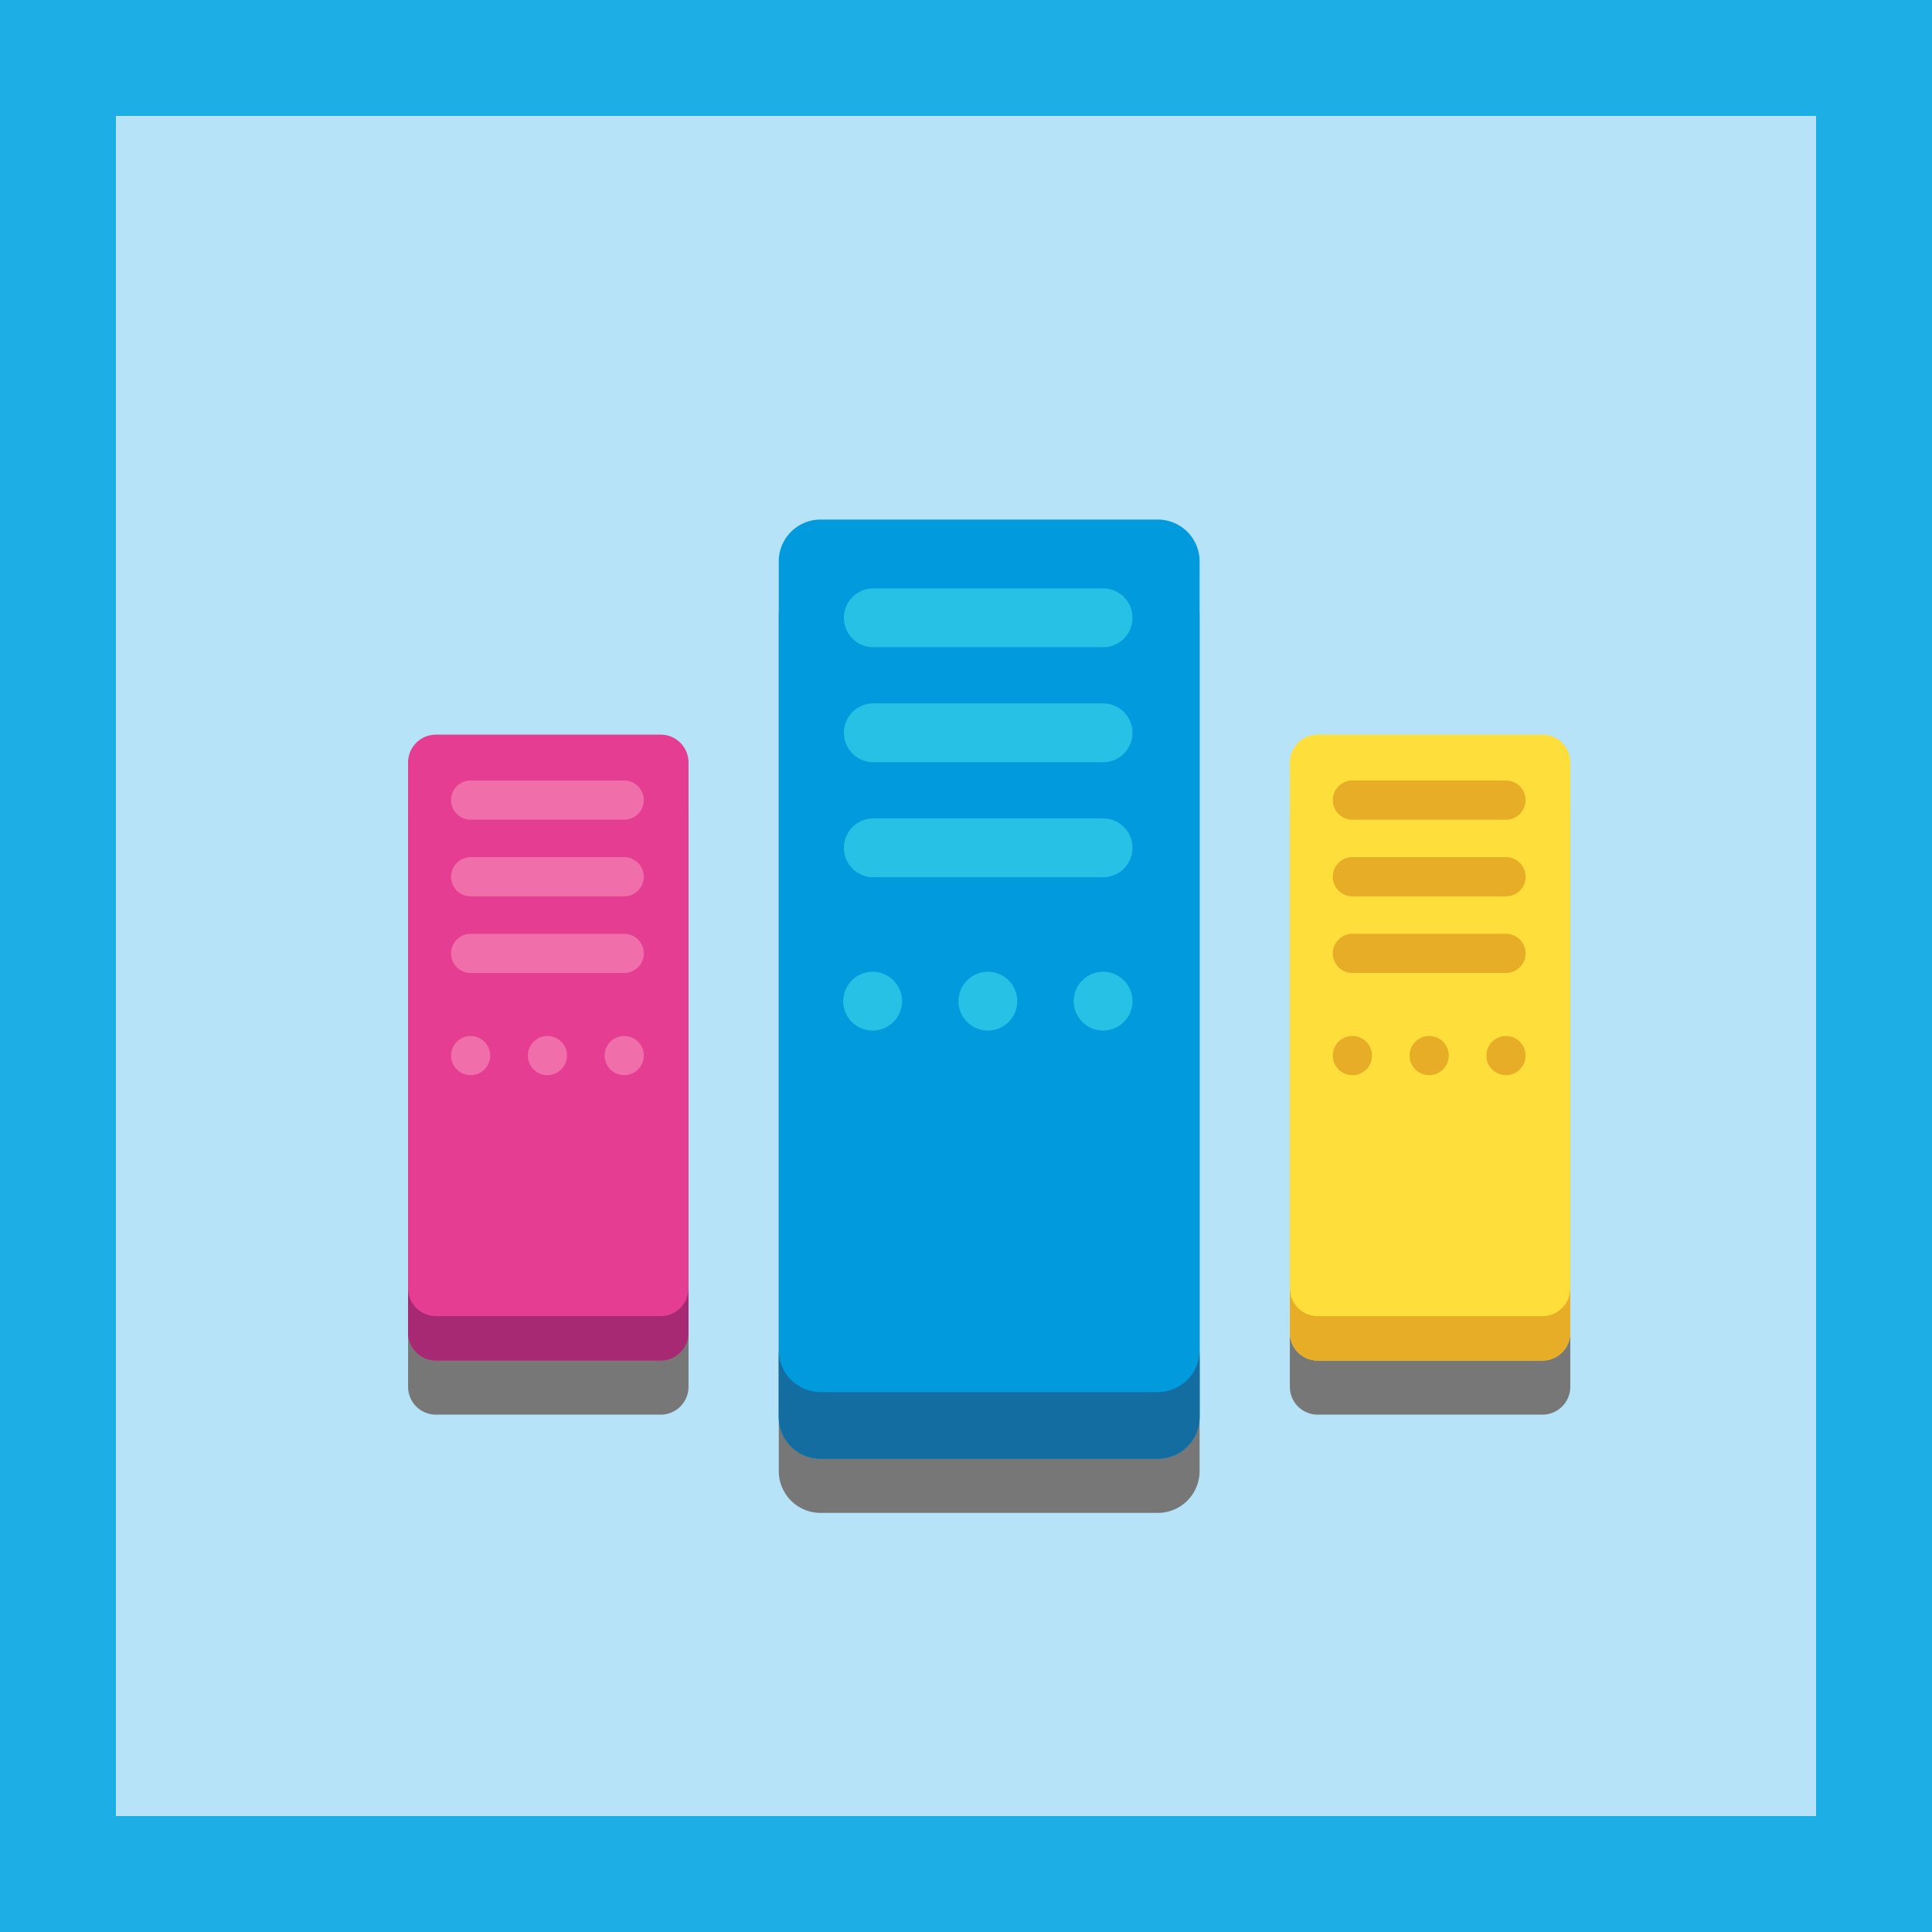 <svg xmlns="http://www.w3.org/2000/svg" id="Layer_1" x="0" y="0" version="1.1" viewBox="0 0 250 250" xml:space="preserve">
  <defs/>
  <style>
    .st0{fill:#777777}.st3{fill:#e7ad27}.st6{fill:#f06ea9}.st9{fill:#27c1e6}
  </style>
  <switch>
    <g>
      <rect width="250" height="250" fill="#1caee4"/>
      <rect x="15" y="15" width="220" height="220" fill="#b6e3f8"/>
      <path d="M199.589 102.061h-29.077a3.606 3.606 0 00-3.606 3.606v73.782a3.607 3.607 0 003.606 3.607h29.077a3.607 3.607 0 003.607-3.607v-73.782a3.607 3.607 0 00-3.607-3.606zM85.488 102.061H56.411a3.607 3.607 0 00-3.607 3.606v73.782a3.607 3.607 0 003.607 3.607h29.077a3.606 3.606 0 003.606-3.607v-73.782a3.605 3.605 0 00-3.606-3.606zM149.816 74.232h-43.631a5.412 5.412 0 00-5.412 5.412v110.713a5.416 5.416 0 003.305 4.986 5.388 5.388 0 002.106.425h43.631c.747 0 1.459-.151 2.106-.425a5.416 5.416 0 003.305-4.986V79.643a5.41 5.41 0 00-5.41-5.411z" class="st0"/>
      <g>
        <path fill="#fede3a" d="M170.512 176.057h29.077a3.606 3.606 0 003.606-3.607V98.667a3.606 3.606 0 00-3.606-3.606h-29.077a3.606 3.606 0 00-3.606 3.606v73.783a3.606 3.606 0 003.606 3.607z"/>
        <path d="M199.589 170.304h-29.077a3.605 3.605 0 01-3.606-3.606v5.752a3.607 3.607 0 003.606 3.607h29.077a3.606 3.606 0 003.606-3.607v-5.752a3.605 3.605 0 01-3.606 3.606zM194.874 106.068h-19.873a2.535 2.535 0 110-5.072h19.873a2.535 2.535 0 110 5.072zM194.874 115.986h-19.873a2.535 2.535 0 110-5.072h19.873a2.535 2.535 0 110 5.072zM194.874 125.904h-19.873a2.535 2.535 0 110-5.072h19.873a2.535 2.535 0 110 5.072z" class="st3"/>
        <circle cx="175.001" cy="136.592" r="2.536" class="st3"/>
        <circle cx="194.874" cy="136.592" r="2.536" class="st3"/>
        <circle cx="184.938" cy="136.592" r="2.536" class="st3"/>
        <g>
          <path fill="#e43d91" d="M56.411 176.057h29.077a3.606 3.606 0 003.606-3.607V98.667a3.606 3.606 0 00-3.606-3.606H56.411a3.607 3.607 0 00-3.607 3.606v73.783a3.607 3.607 0 003.607 3.607z"/>
          <path fill="#a72973" d="M85.488 170.304H56.411a3.606 3.606 0 01-3.607-3.606v5.752a3.607 3.607 0 003.607 3.607h29.077a3.606 3.606 0 003.606-3.607v-5.752a3.605 3.605 0 01-3.606 3.606z"/>
          <path d="M80.773 106.068H60.9a2.535 2.535 0 110-5.072h19.873a2.535 2.535 0 110 5.072zM80.773 115.986H60.9a2.535 2.535 0 110-5.072h19.873a2.535 2.535 0 110 5.072zM80.773 125.904H60.9a2.535 2.535 0 110-5.072h19.873a2.535 2.535 0 110 5.072z" class="st6"/>
          <circle cx="60.9" cy="136.592" r="2.536" class="st6"/>
          <circle cx="80.773" cy="136.592" r="2.536" class="st6"/>
          <circle cx="70.837" cy="136.592" r="2.536" class="st6"/>
        </g>
        <g>
          <path fill="#009add" d="M106.184 188.768h43.631a5.412 5.412 0 005.412-5.412V72.644a5.412 5.412 0 00-5.412-5.412h-43.631a5.412 5.412 0 00-5.412 5.412v110.713a5.413 5.413 0 005.412 5.411z"/>
          <path fill="#136da0" d="M149.816 180.137h-43.631a5.412 5.412 0 01-5.412-5.412v8.631a5.412 5.412 0 005.412 5.412h43.631a5.412 5.412 0 005.412-5.412v-8.631a5.413 5.413 0 01-5.412 5.412z"/>
          <path d="M142.741 83.749h-29.82a3.806 3.806 0 010-7.61h29.82a3.805 3.805 0 110 7.61zM142.741 98.631h-29.82a3.806 3.806 0 010-7.61h29.82a3.805 3.805 0 110 7.61zM142.741 113.513h-29.82a3.806 3.806 0 010-7.61h29.82a3.805 3.805 0 110 7.61zM116.726 129.55a3.805 3.805 0 11-7.61 0 3.805 3.805 0 017.61 0zM146.546 129.55a3.805 3.805 0 11-7.61 0 3.805 3.805 0 017.61 0zM131.636 129.55a3.804 3.804 0 11-7.609.001 3.804 3.804 0 017.609-.001z" class="st9"/>
        </g>
      </g>
    </g>
  </switch>
</svg>
